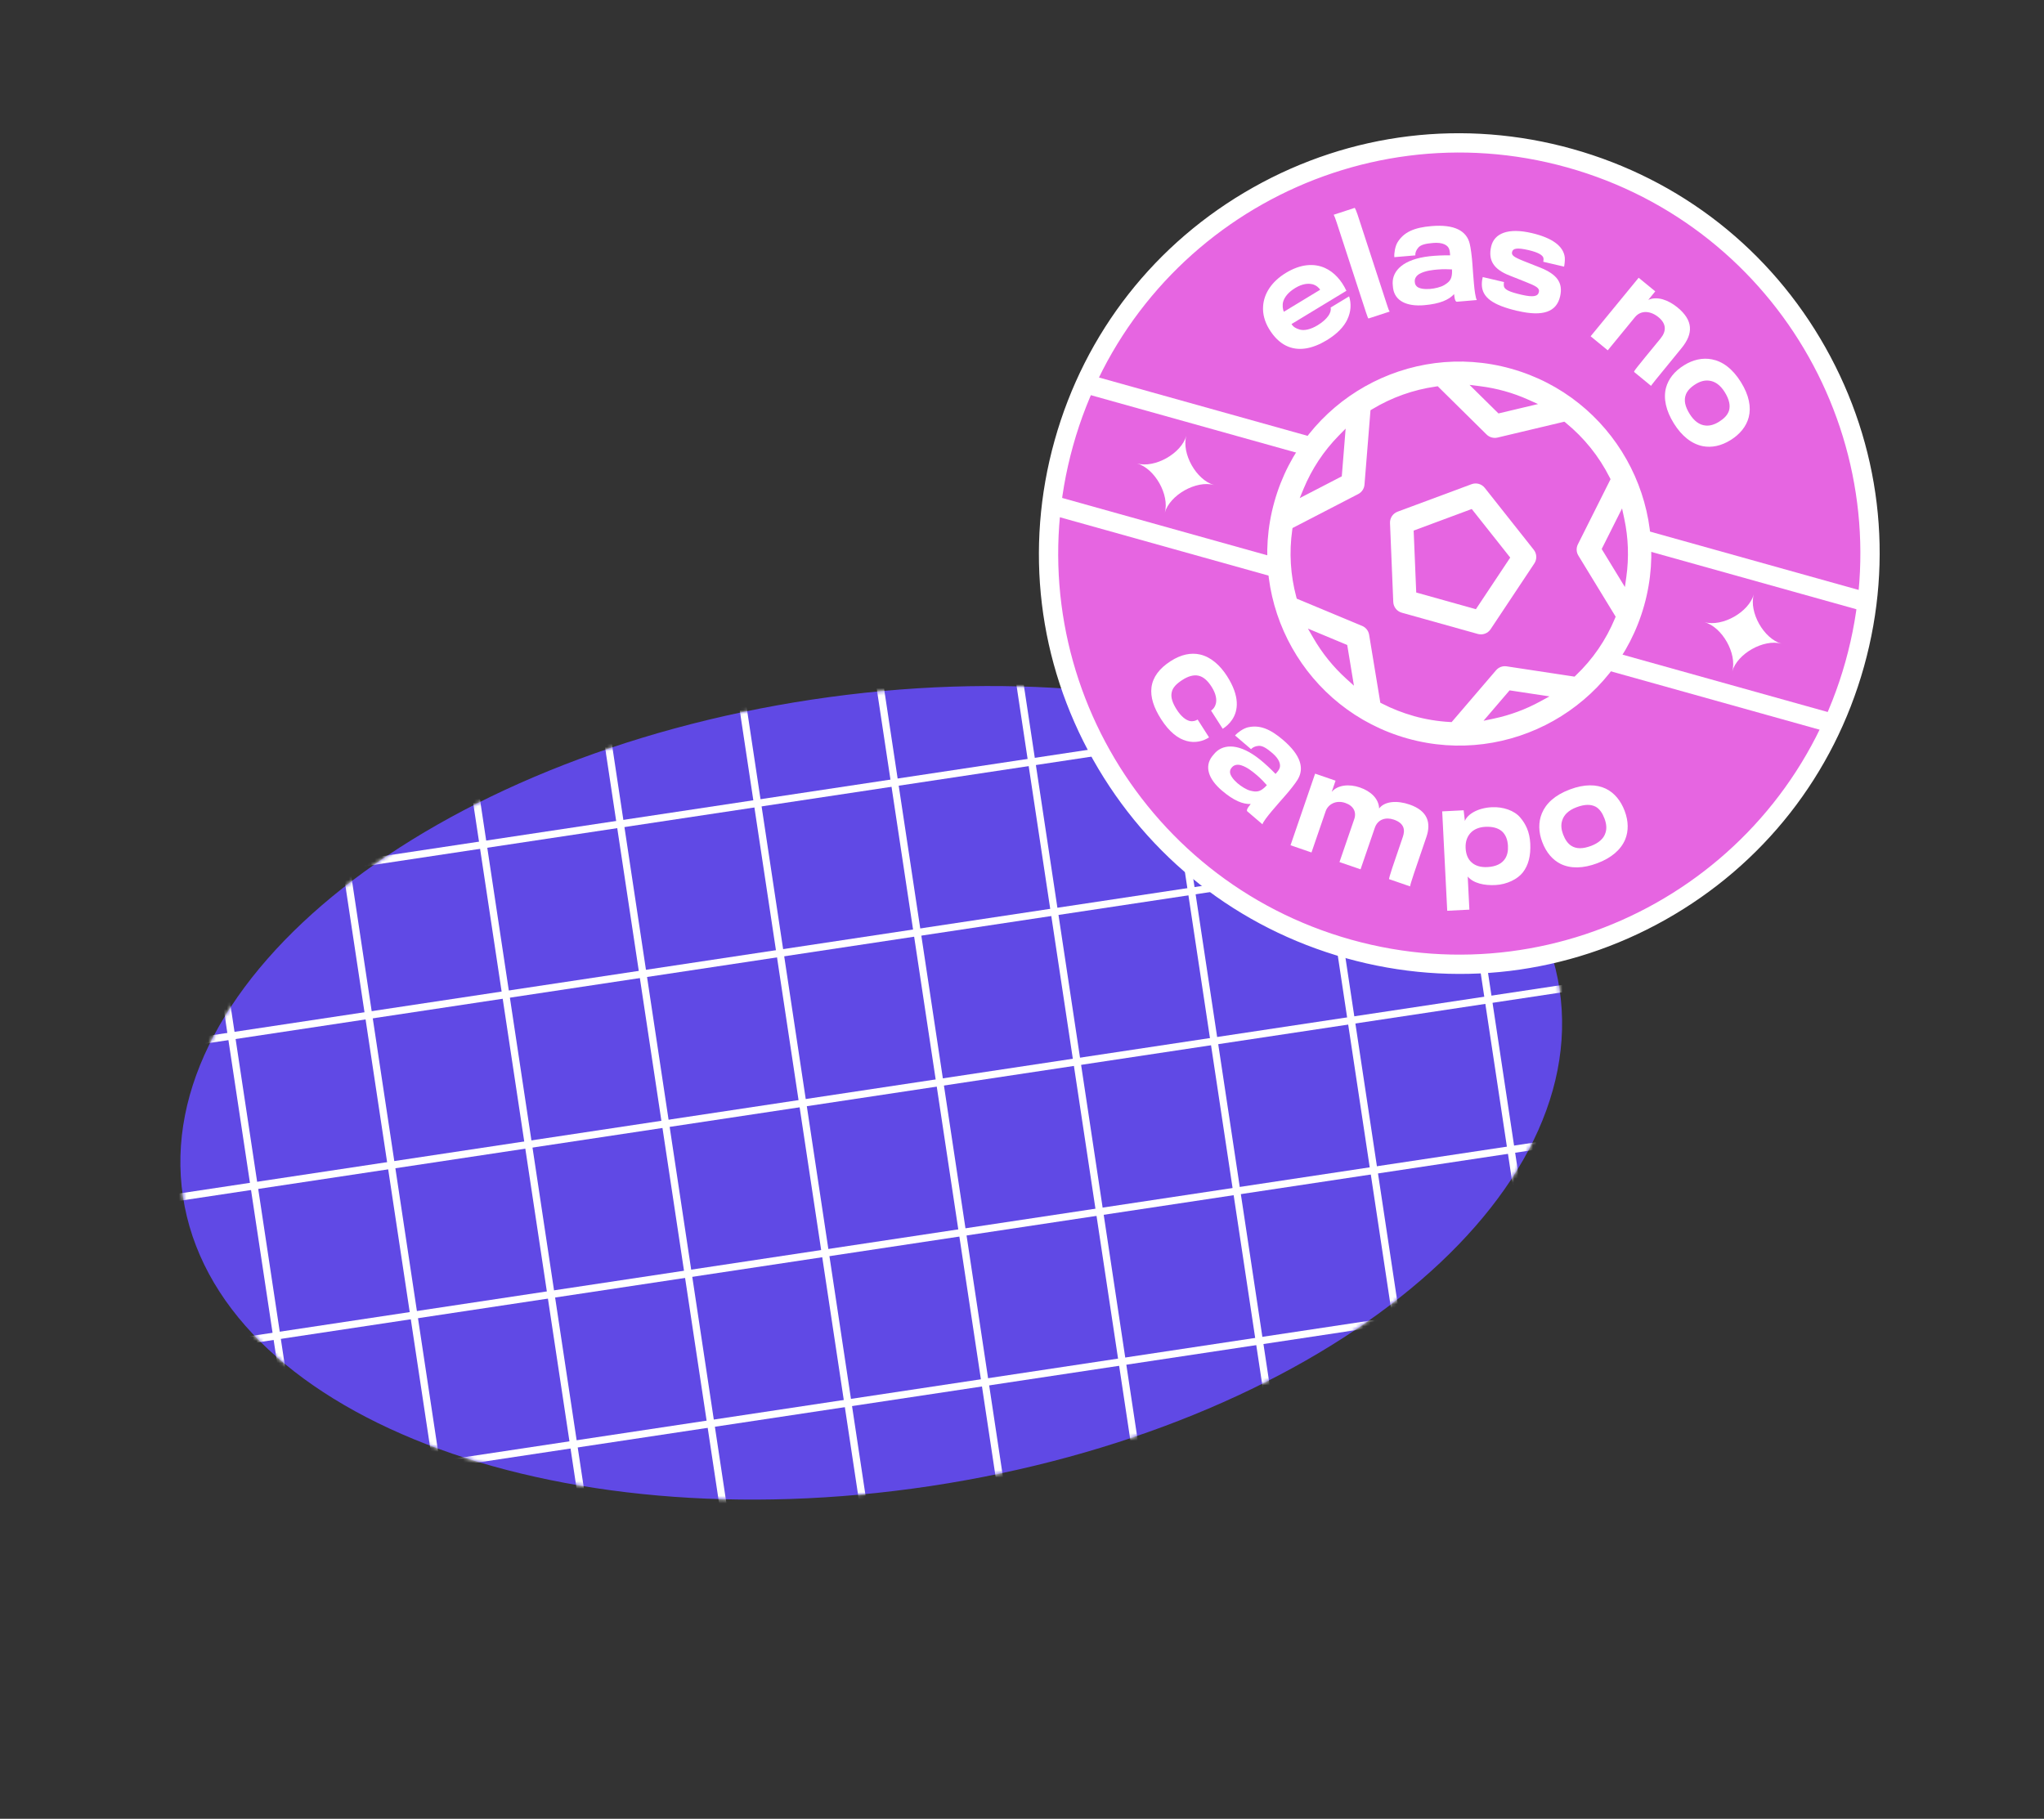<svg xmlns="http://www.w3.org/2000/svg" width="554" height="493" viewBox="0 0 554 493" fill="none"><rect x="0" y="0" width="554" height="493" fill="#333333" stroke="none"/><path d="M252.213 402.807C355.241 387.269 431.565 326.953 422.688 268.086C413.81 209.22 323.093 174.095 220.064 189.632C117.036 205.17 40.712 265.487 49.59 324.353C58.468 383.22 149.185 418.345 252.213 402.807Z" fill="#6049E5"></path><mask id="mask0_13_195" style="mask-type:luminance" maskUnits="userSpaceOnUse" x="48" y="185" width="376" height="222"><path d="M252.213 402.807C355.241 387.269 431.565 326.953 422.688 268.086C413.81 209.22 323.093 174.095 220.064 189.632C117.036 205.17 40.712 265.487 49.59 324.353C58.468 383.22 149.185 418.345 252.213 402.807Z" fill="white"></path></mask><g mask="url(#mask0_13_195)"><path d="M416.066 102.845L7.186 164.508L56.213 489.602L465.093 427.939L416.066 102.845Z" stroke="white" stroke-width="1.97" stroke-miterlimit="10"></path><path d="M50.085 448.966L458.965 387.303" stroke="white" stroke-width="1.97" stroke-miterlimit="10"></path><path d="M43.957 408.331L452.837 346.668" stroke="white" stroke-width="1.97" stroke-miterlimit="10"></path><path d="M37.828 367.695L446.708 306.032" stroke="white" stroke-width="1.97" stroke-miterlimit="10"></path><path d="M31.699 327.051L440.579 265.388" stroke="white" stroke-width="1.97" stroke-miterlimit="10"></path><path d="M25.571 286.416L434.451 224.753" stroke="white" stroke-width="1.97" stroke-miterlimit="10"></path><path d="M19.442 245.78L428.322 184.117" stroke="white" stroke-width="1.97" stroke-miterlimit="10"></path><path d="M13.314 205.144L422.194 143.481" stroke="white" stroke-width="1.97" stroke-miterlimit="10"></path><path d="M378.899 108.45L427.927 433.544" stroke="white" stroke-width="1.97" stroke-miterlimit="10"></path><path d="M341.725 114.057L390.752 439.15" stroke="white" stroke-width="1.97" stroke-miterlimit="10"></path><path d="M304.55 119.663L353.578 444.757" stroke="white" stroke-width="1.97" stroke-miterlimit="10"></path><path d="M267.384 125.268L316.411 450.362" stroke="white" stroke-width="1.97" stroke-miterlimit="10"></path><path d="M230.209 130.874L279.236 455.968" stroke="white" stroke-width="1.97" stroke-miterlimit="10"></path><path d="M193.043 136.479L242.07 461.573" stroke="white" stroke-width="1.97" stroke-miterlimit="10"></path><path d="M155.868 142.086L204.895 467.179" stroke="white" stroke-width="1.97" stroke-miterlimit="10"></path><path d="M118.694 147.692L167.721 472.786" stroke="white" stroke-width="1.97" stroke-miterlimit="10"></path><path d="M81.527 153.297L130.554 478.391" stroke="white" stroke-width="1.97" stroke-miterlimit="10"></path><path d="M44.352 158.903L93.38 483.997" stroke="white" stroke-width="1.97" stroke-miterlimit="10"></path></g><g clip-path="url(#clip0_13_195)"><path d="M365.546 257.233C306.45 240.706 271.815 179.178 288.342 120.082C304.869 60.985 366.397 26.351 425.493 42.878C484.59 59.405 519.225 120.932 502.698 180.029C486.17 239.126 424.643 273.76 365.546 257.233Z" fill="#E665E1"></path><path d="M424.791 45.388C482.597 61.554 516.353 121.522 500.187 179.327C484.021 237.132 424.054 270.889 366.248 254.723C308.443 238.557 274.687 178.589 290.853 120.784C307.019 62.979 366.986 29.222 424.791 45.388ZM426.194 40.375C396.898 32.182 366.165 35.884 339.653 50.809C313.147 65.735 294.032 90.086 285.839 119.382C277.646 148.678 281.356 179.412 296.273 205.923C311.197 232.435 335.55 251.543 364.846 259.736C394.142 267.929 424.877 264.22 451.387 249.303C477.9 234.378 497.008 210.025 505.201 180.729C513.394 151.433 509.691 120.701 494.767 94.188C479.843 67.676 455.489 48.568 426.194 40.375Z" fill="white"></path><path d="M365.146 86.671C364.213 88.588 362.445 90.489 359.605 92.215C355.711 94.571 351.854 95.344 348.538 93.685C346.846 92.839 345.304 91.373 343.967 89.171C342.749 87.158 342.204 85.046 342.345 83.04C342.549 79.558 344.71 76.281 348.54 73.96C352.559 71.522 356.192 71.325 359.128 72.644C361.6 73.763 363.605 75.996 364.922 78.822L350.049 87.839C350.534 88.635 351.248 89.03 352.261 89.329C353.476 89.684 355.228 89.318 357.139 88.157C358.574 87.283 359.476 86.392 360.015 85.632C360.693 84.655 360.789 83.811 360.649 83.367L365.66 80.327C366.268 82.271 366.215 84.488 365.139 86.669L365.146 86.671ZM355.74 77.055C354.561 76.765 352.984 76.899 351.065 78.058C349.248 79.16 348.194 80.452 347.795 81.74C347.517 82.65 347.678 83.994 347.988 84.501L357.815 78.538C357.505 78.031 356.783 77.331 355.735 77.046L355.74 77.055Z" fill="white"></path><path d="M370.935 86.329C370.805 86.293 370.692 86.059 370.271 84.783C369.378 82.052 363.526 64.096 362.298 60.338C361.976 59.346 361.66 58.503 361.486 58.206L367.196 56.341C367.356 56.604 367.648 57.253 367.938 58.136C369.016 61.431 374.357 77.82 375.945 82.683C376.28 83.71 376.476 84.317 376.682 84.444L370.937 86.322L370.935 86.329Z" fill="white"></path><path d="M394.886 81.788C394.591 81.815 394.255 81.433 394.111 79.72C392.707 81.264 390.292 82.362 385.982 82.728C381.258 83.126 378.056 81.561 377.578 78.122C377.558 77.86 377.468 77.236 377.463 76.783C377.395 73.381 380.316 70.254 387.477 69.457C389.185 69.273 391.012 69.193 393.038 69.207C393.004 68.801 393.001 68.31 392.833 67.688C392.495 66.364 390.899 65.646 388.445 65.854C386.398 66.028 385.077 66.328 384.4 67.134C383.786 67.857 383.549 68.592 383.607 69.222L377.917 69.708C377.824 68.593 378.15 66.732 378.773 65.7C380.517 62.859 383.376 61.675 387.948 61.289C394.195 60.757 397.492 62.543 398.35 66.065C398.623 67.09 398.965 69.791 399.071 71.47C399.145 72.735 399.362 75.379 399.494 76.94C399.637 78.652 399.943 80.869 400.281 81.329L394.886 81.788ZM389.764 73.044C388.354 73.163 386.343 73.371 384.843 74.173C383.912 74.667 383.379 75.459 383.456 76.352C383.507 76.949 383.61 77.274 384.055 77.686C384.663 78.237 386.106 78.446 387.587 78.323C388.853 78.219 390.505 77.848 391.499 77.24C392.387 76.679 393.238 76.085 393.462 74.755C393.592 74.068 393.567 73.322 393.541 73.027C392.412 72.976 391.174 72.925 389.762 73.051L389.764 73.044Z" fill="white"></path><path d="M411.338 84.289C404.577 82.709 401.692 80.619 401.629 77.148C401.63 76.308 401.724 75.751 401.875 75.101L407.649 76.452C407.586 76.706 407.545 77.076 407.595 77.51C407.735 78.537 409.205 79.15 412.367 79.887C415.675 80.656 416.828 80.317 417.098 79.156C417.358 78.031 416.224 77.496 413.382 76.367C412.645 76.083 410.33 75.156 409.176 74.693C404.923 73.045 403.265 70.629 404.162 66.811C404.995 63.249 408.733 61.673 415.166 63.176C420.655 64.463 423.774 66.688 424.118 69.795C424.192 70.616 424.017 71.882 423.922 72.275L418.287 70.956C418.34 70.738 418.408 70.103 418.29 69.806C418.016 69.169 417.075 68.447 414.316 67.8C411.118 67.053 410.057 67.34 409.831 68.288C409.627 69.157 410.17 69.635 412.904 70.734C414.022 71.187 416.73 72.24 417.393 72.511C422.018 74.356 423.707 76.633 422.84 80.373C421.869 84.512 418.254 85.897 411.349 84.277L411.338 84.289Z" fill="white"></path><path d="M447.492 104.589L442.937 100.85C442.734 100.684 443.113 100.222 450.072 91.746C451.703 89.752 451.666 87.743 449.502 85.971C447.483 84.317 444.819 83.914 443.118 85.99L435.763 94.962L431.12 91.151L444.137 75.284L448.634 78.977L446.744 81.287C449.18 80.195 452.208 81.329 454.664 83.338C458.902 86.818 459.04 90.357 455.755 94.37C447.99 103.834 447.481 104.516 447.513 104.595L447.492 104.589Z" fill="white"></path><path d="M461.466 120.927C458.545 120.328 455.854 118.269 453.686 114.784C451.534 111.328 450.788 108.016 451.554 105.08C452.208 102.743 453.769 100.667 456.434 99.009C458.808 97.526 461.45 96.896 464.013 97.41C466.81 97.951 469.543 99.859 471.85 103.569C474.1 107.177 474.654 110.397 473.981 113.055C473.336 115.613 471.534 117.746 469.067 119.28C466.533 120.858 463.935 121.415 461.48 120.931L461.466 120.927ZM468.624 111.324C469.015 109.979 468.748 108.348 467.466 106.286C466.22 104.289 464.74 103.323 463.148 103.173C461.958 103.035 460.736 103.401 459.567 104.132C458.202 104.979 457.333 105.918 456.947 106.907C456.309 108.494 456.736 110.247 457.962 112.208C459.105 114.044 460.57 115.201 462.242 115.341C463.373 115.471 464.618 115.135 465.918 114.324C467.246 113.497 468.232 112.529 468.617 111.322L468.624 111.324Z" fill="white"></path><path d="M328.235 192.624C328.832 192.238 329.317 191.619 329.529 190.777C329.827 189.654 329.61 188.069 328.382 186.147C327.315 184.479 326.164 183.45 324.824 183.153C323.484 182.856 321.973 183.335 320.502 184.285C318.899 185.315 317.803 186.369 317.566 187.719C317.283 189.008 317.763 190.519 318.949 192.368C320.179 194.283 321.416 195.173 322.463 195.435C323.342 195.627 324.1 195.364 324.604 195.038L327.699 199.879C326.099 200.901 323.916 201.504 321.575 200.834C319.331 200.237 316.94 198.441 314.71 194.955C312.68 191.782 311.764 188.912 312.096 186.306C312.454 183.551 314.214 181.181 317.295 179.204C320.12 177.388 322.831 176.847 325.278 177.415C328.18 178.079 330.693 180.329 332.56 183.247C336.086 188.745 335.618 192.588 333.97 195.06C333.248 196.141 332.309 196.968 331.401 197.546L328.239 192.609L328.235 192.624Z" fill="white"></path><path d="M338.073 219.939C337.848 219.743 337.887 219.241 338.999 217.934C336.914 218.02 334.432 217.077 331.144 214.259C327.542 211.175 326.409 207.802 328.519 205.039C328.692 204.839 329.073 204.339 329.389 204.015C331.765 201.583 336.047 201.459 341.639 205.994C342.968 207.081 344.307 208.327 345.721 209.78C345.988 209.466 346.332 209.126 346.658 208.572C347.357 207.406 346.759 205.761 344.883 204.155C343.326 202.825 342.178 202.092 341.128 202.172C340.181 202.249 339.494 202.594 339.081 203.069L334.743 199.36C335.472 198.506 337.03 197.44 338.198 197.16C341.45 196.405 344.294 197.612 347.784 200.595C352.547 204.673 353.596 208.265 351.692 211.349C351.156 212.264 349.468 214.406 348.348 215.656C347.493 216.599 345.773 218.607 344.754 219.8C343.642 221.107 342.268 222.877 342.18 223.444L338.068 219.929L338.073 219.939ZM340.693 210.155C339.613 209.231 338.057 207.955 336.433 207.447C335.426 207.126 334.489 207.308 333.91 207.986C333.519 208.437 333.364 208.743 333.382 209.347C333.417 210.166 334.279 211.34 335.415 212.311C336.383 213.134 337.804 214.061 338.932 214.337C339.954 214.576 340.976 214.761 342.079 213.988C342.655 213.597 343.171 213.057 343.366 212.832C342.614 211.991 341.772 211.079 340.7 210.157L340.693 210.155Z" fill="white"></path><path d="M380.224 226.834C380.844 225.032 380.696 223.17 377.765 222.164C375.579 221.413 373.414 222.091 372.626 224.382L368.762 235.638L363.05 233.675C363.162 233.356 366.237 224.392 367.053 222.03C367.719 220.093 366.837 218.408 364.616 217.646C362.111 216.783 359.954 218.015 359.306 219.887L355.463 231.071L349.78 229.116L356.444 209.707L361.986 211.614L360.942 214.651C362.527 212.792 365.609 212.425 368.574 213.449C371.541 214.465 373.712 216.519 373.794 219.148C375.311 217.145 378.701 216.926 382.049 218.081C386.988 219.781 387.914 223.058 386.607 226.869C383.628 235.549 382.086 240.033 382.199 240.267L376.516 238.312C376.303 238.237 377.696 234.177 380.222 226.841L380.224 226.834Z" fill="white"></path><path d="M412.768 236.456C411.327 238.325 408.38 239.741 405.357 239.899C402.303 240.056 399.392 239.452 397.804 237.592L398.256 246.57L392.252 246.874L390.889 219.931L396.704 219.636L397.036 222.536C397.697 220.785 400.406 218.999 404.357 218.805C407.378 218.654 410.417 219.691 412.003 221.557C413.512 223.31 414.59 225.462 414.755 228.627C414.926 232.02 414.233 234.556 412.758 236.462L412.768 236.456ZM407.011 225.279C406.039 224.471 404.594 224.02 402.583 224.119C400.981 224.2 399.702 224.713 398.809 225.544C397.67 226.611 397.145 228.128 397.238 229.881C397.323 231.523 397.834 232.84 398.816 233.721C399.796 234.641 401.238 235.13 403.14 235.032C405.492 234.912 407.092 234.084 407.953 232.73C408.538 231.805 408.786 230.668 408.712 229.294C408.627 227.621 408.108 226.224 407.013 225.272L407.011 225.279Z" fill="white"></path><path d="M440.478 227.568C439.32 230.317 436.767 232.551 432.926 233.989C429.119 235.421 425.722 235.498 422.989 234.173C420.822 233.077 419.095 231.132 417.993 228.203C417.006 225.585 416.908 222.875 417.909 220.463C418.989 217.825 421.398 215.528 425.482 213.994C429.464 212.494 432.727 212.59 435.206 213.766C437.587 214.906 439.32 217.079 440.346 219.808C441.394 222.598 441.436 225.254 440.476 227.576L440.478 227.568ZM432.468 218.662C431.227 218.012 429.571 217.953 427.3 218.812C425.102 219.636 423.862 220.899 423.404 222.428C423.032 223.561 423.152 224.831 423.637 226.126C424.204 227.63 424.95 228.663 425.846 229.24C427.273 230.176 429.076 230.097 431.247 229.288C433.272 228.525 434.691 227.319 435.159 225.7C435.509 224.615 435.425 223.332 434.885 221.897C434.331 220.428 433.58 219.277 432.47 218.655L432.468 218.662Z" fill="white"></path><path d="M409.802 98.988C381.646 91.114 352.327 107.618 344.452 135.774C336.578 163.93 353.082 193.249 381.238 201.123C409.394 208.997 438.713 192.493 446.587 164.337C454.462 136.181 437.958 106.862 409.802 98.988ZM439.263 140.743C440.336 145.749 440.558 150.992 439.816 156.26L435.238 148.765L439.263 140.743ZM413.821 109.228L406.439 110.983L401.046 105.655C403.217 105.928 405.399 106.359 407.57 106.967C409.742 107.574 411.823 108.335 413.821 109.228ZM362.745 128.491L354.206 132.909C356.432 127.535 359.621 122.78 363.527 118.8L362.745 128.491ZM356.795 172.407L364.262 175.522L365.533 183.244C362.058 180.094 359.115 176.432 356.795 172.407ZM375.018 189.824L372.065 171.902C371.83 170.491 370.889 169.294 369.57 168.754L352.3 161.56C350.778 155.876 350.365 149.841 351.232 143.768L368.59 134.793C369.862 134.137 370.699 132.87 370.816 131.449L372.403 111.786C377.551 108.675 383.312 106.599 389.351 105.753L402.254 118.493C402.76 118.992 403.383 119.353 404.047 119.539C404.71 119.724 405.428 119.746 406.119 119.581L423.776 115.38C428.663 119.376 432.628 124.335 435.436 129.896L426.804 147.106C426.16 148.381 426.225 149.9 426.973 151.12L436.814 167.243C434.388 173.083 430.82 178.191 426.441 182.364L408.518 179.646C407.108 179.431 405.685 179.959 404.751 181.043L393.033 194.715C389.863 194.536 386.66 194.029 383.471 193.137C380.492 192.304 377.67 191.188 375.018 189.824ZM416.932 189.303C413.114 191.386 408.998 192.918 404.708 193.826L409.544 188.186L416.932 189.303Z" fill="white"></path><path d="M380.974 202.068C352.291 194.047 335.486 164.192 343.507 135.51C351.529 106.827 381.383 90.022 410.066 98.043C438.749 106.064 455.554 135.919 447.532 164.602C439.511 193.284 409.657 210.09 380.974 202.068ZM409.537 99.933C381.901 92.204 353.126 108.401 345.397 136.038C337.668 163.675 353.866 192.449 381.502 200.178C409.139 207.907 437.913 191.71 445.642 164.073C453.371 136.436 437.174 107.662 409.537 99.933ZM383.205 194.089C380.211 193.252 377.31 192.114 374.563 190.7L374.12 190.475L371.086 172.064C370.907 170.979 370.194 170.08 369.185 169.657L351.469 162.276L351.342 161.813C349.75 155.853 349.376 149.736 350.25 143.633L350.32 143.132L368.127 133.917C369.101 133.411 369.74 132.462 369.828 131.367L371.454 111.201L371.885 110.941C377.229 107.714 383.058 105.642 389.206 104.771L389.684 104.702L402.927 117.786C403.694 118.545 404.843 118.859 405.877 118.611L424.008 114.301L424.381 114.608C429.369 118.687 433.38 123.674 436.294 129.444L436.52 129.888L427.67 147.543C427.177 148.525 427.224 149.666 427.801 150.605L437.903 167.159L437.713 167.619C435.276 173.494 431.706 178.695 427.104 183.079L426.755 183.409L408.354 180.62C407.265 180.455 406.196 180.856 405.48 181.69L393.448 195.733L392.966 195.707C389.641 195.524 386.356 194.978 383.196 194.095L383.205 194.089ZM375.906 189.178C381.044 191.75 386.749 193.323 392.605 193.716L404.009 180.415C405.166 179.059 406.911 178.411 408.67 178.685L426.115 181.332C430.23 177.326 433.459 172.621 435.723 167.335L426.142 151.642C425.214 150.123 425.134 148.265 425.936 146.677L434.343 129.909C431.648 124.722 428.021 120.2 423.537 116.457L406.356 120.542C404.673 120.943 402.812 120.422 401.566 119.203L389.011 106.801C383.47 107.647 378.202 109.518 373.343 112.375L371.798 131.528C371.652 133.3 370.628 134.849 369.046 135.667L352.141 144.411C351.413 149.932 351.751 155.456 353.137 160.845L369.954 167.85C371.6 168.529 372.756 169.987 373.042 171.747L375.913 189.18L375.906 189.178ZM366.963 185.86L364.878 183.971C361.341 180.765 358.339 177.039 355.949 172.902L354.497 170.388L365.148 174.829L366.969 185.87L366.963 185.86ZM359.26 174.497C360.695 176.625 362.306 178.623 364.085 180.466L363.383 176.218L359.26 174.497ZM402.078 195.385L409.155 187.128L419.968 188.768L417.408 190.16C413.481 192.297 409.282 193.853 404.916 194.779L402.08 195.378L402.078 195.385ZM409.935 189.236L407.452 192.135C409.599 191.523 411.698 190.748 413.732 189.816L409.935 189.236ZM352.272 135.013L353.301 132.531C355.544 127.123 358.745 122.27 362.824 118.114L364.719 116.178L363.675 129.117L352.27 135.02L352.272 135.013ZM362.318 121.566C359.919 124.356 357.895 127.423 356.267 130.74L361.807 127.871L362.318 121.566ZM440.409 159.117L434.119 148.817L439.638 137.815L440.228 140.547C441.348 145.776 441.536 151.11 440.793 156.409L440.407 159.124L440.409 159.117ZM436.363 148.722L439.153 153.29C439.392 150.129 439.281 146.963 438.821 143.824L436.363 148.722ZM406.137 112.065L398.298 104.327L401.169 104.686C405.686 105.25 410.079 106.478 414.226 108.338L416.867 109.52L406.144 112.067L406.137 112.065ZM403.913 107.111L406.742 109.901L410.608 108.983C408.422 108.177 406.2 107.556 403.913 107.111Z" fill="#E665E1"></path><path d="M404.837 171.088L416.679 153.274C417.673 151.778 417.593 149.811 416.478 148.403L403.201 131.63C402.086 130.222 400.196 129.693 398.512 130.319L378.46 137.771C376.776 138.397 375.687 140.037 375.761 141.831L376.644 163.203C376.718 164.997 377.937 166.536 379.668 167.02L400.271 172.782C402.003 173.266 403.843 172.583 404.837 171.088ZM384.802 159.845L384.166 144.485L398.574 139.134L408.116 151.183L399.605 163.985L384.802 159.845Z" fill="white"></path><path d="M400.007 173.727L379.404 167.965C377.261 167.366 375.755 165.467 375.66 163.247L374.777 141.874C374.684 139.647 376.027 137.627 378.109 136.856L398.161 129.404C400.252 128.628 402.582 129.28 403.961 131.026L417.238 147.799C418.616 149.545 418.718 151.962 417.49 153.82L405.641 171.631C404.406 173.487 402.142 174.324 399.993 173.723L400.007 173.727ZM400.804 131.162C400.176 130.987 399.494 131.006 398.851 131.246L378.8 138.698C377.514 139.179 376.685 140.417 376.744 141.794L377.627 163.167C377.687 164.537 378.612 165.706 379.933 166.075L400.536 171.837C401.856 172.206 403.26 171.689 404.015 170.547L415.858 152.733C416.622 151.586 416.556 150.097 415.706 149.019L402.429 132.247C402.004 131.708 401.431 131.338 400.804 131.162ZM400.024 165.129L383.85 160.606L383.154 143.82L398.899 137.972L409.326 151.14L400.024 165.129ZM385.751 159.092L399.176 162.847L406.895 151.238L398.238 140.307L385.167 145.161L385.744 159.09L385.751 159.092Z" fill="#E665E1"></path><path d="M354.603 118.195L294.287 101.327L292.885 106.34L353.201 123.209L354.603 118.195Z" fill="white"></path><path d="M345.412 151.062L285.096 134.194L283.694 139.207L344.009 156.075L345.412 151.062Z" fill="white"></path><path d="M507.344 160.911L447.028 144.043L445.626 149.057L505.942 165.925L507.344 160.911Z" fill="white"></path><path d="M498.153 193.778L437.837 176.91L436.435 181.923L496.75 198.791L498.153 193.778Z" fill="white"></path><path d="M315.702 138.981C317.048 134.169 313 126.978 308.188 125.632C313 126.978 320.191 122.93 321.536 118.118C320.191 122.93 324.239 130.121 329.051 131.466C324.239 130.121 317.048 134.169 315.702 138.981Z" fill="white"></path><path d="M469.503 181.993C470.849 177.181 466.801 169.99 461.989 168.644C466.801 169.99 473.992 165.942 475.338 161.13C473.992 165.942 478.04 173.133 482.852 174.479C478.04 173.133 470.849 177.181 469.503 181.993Z" fill="white"></path></g><defs><clipPath id="clip0_13_195"><rect width="227.779" height="227.779" fill="white" transform="translate(316.513 9.701) rotate(15.624)"></rect></clipPath></defs></svg>
